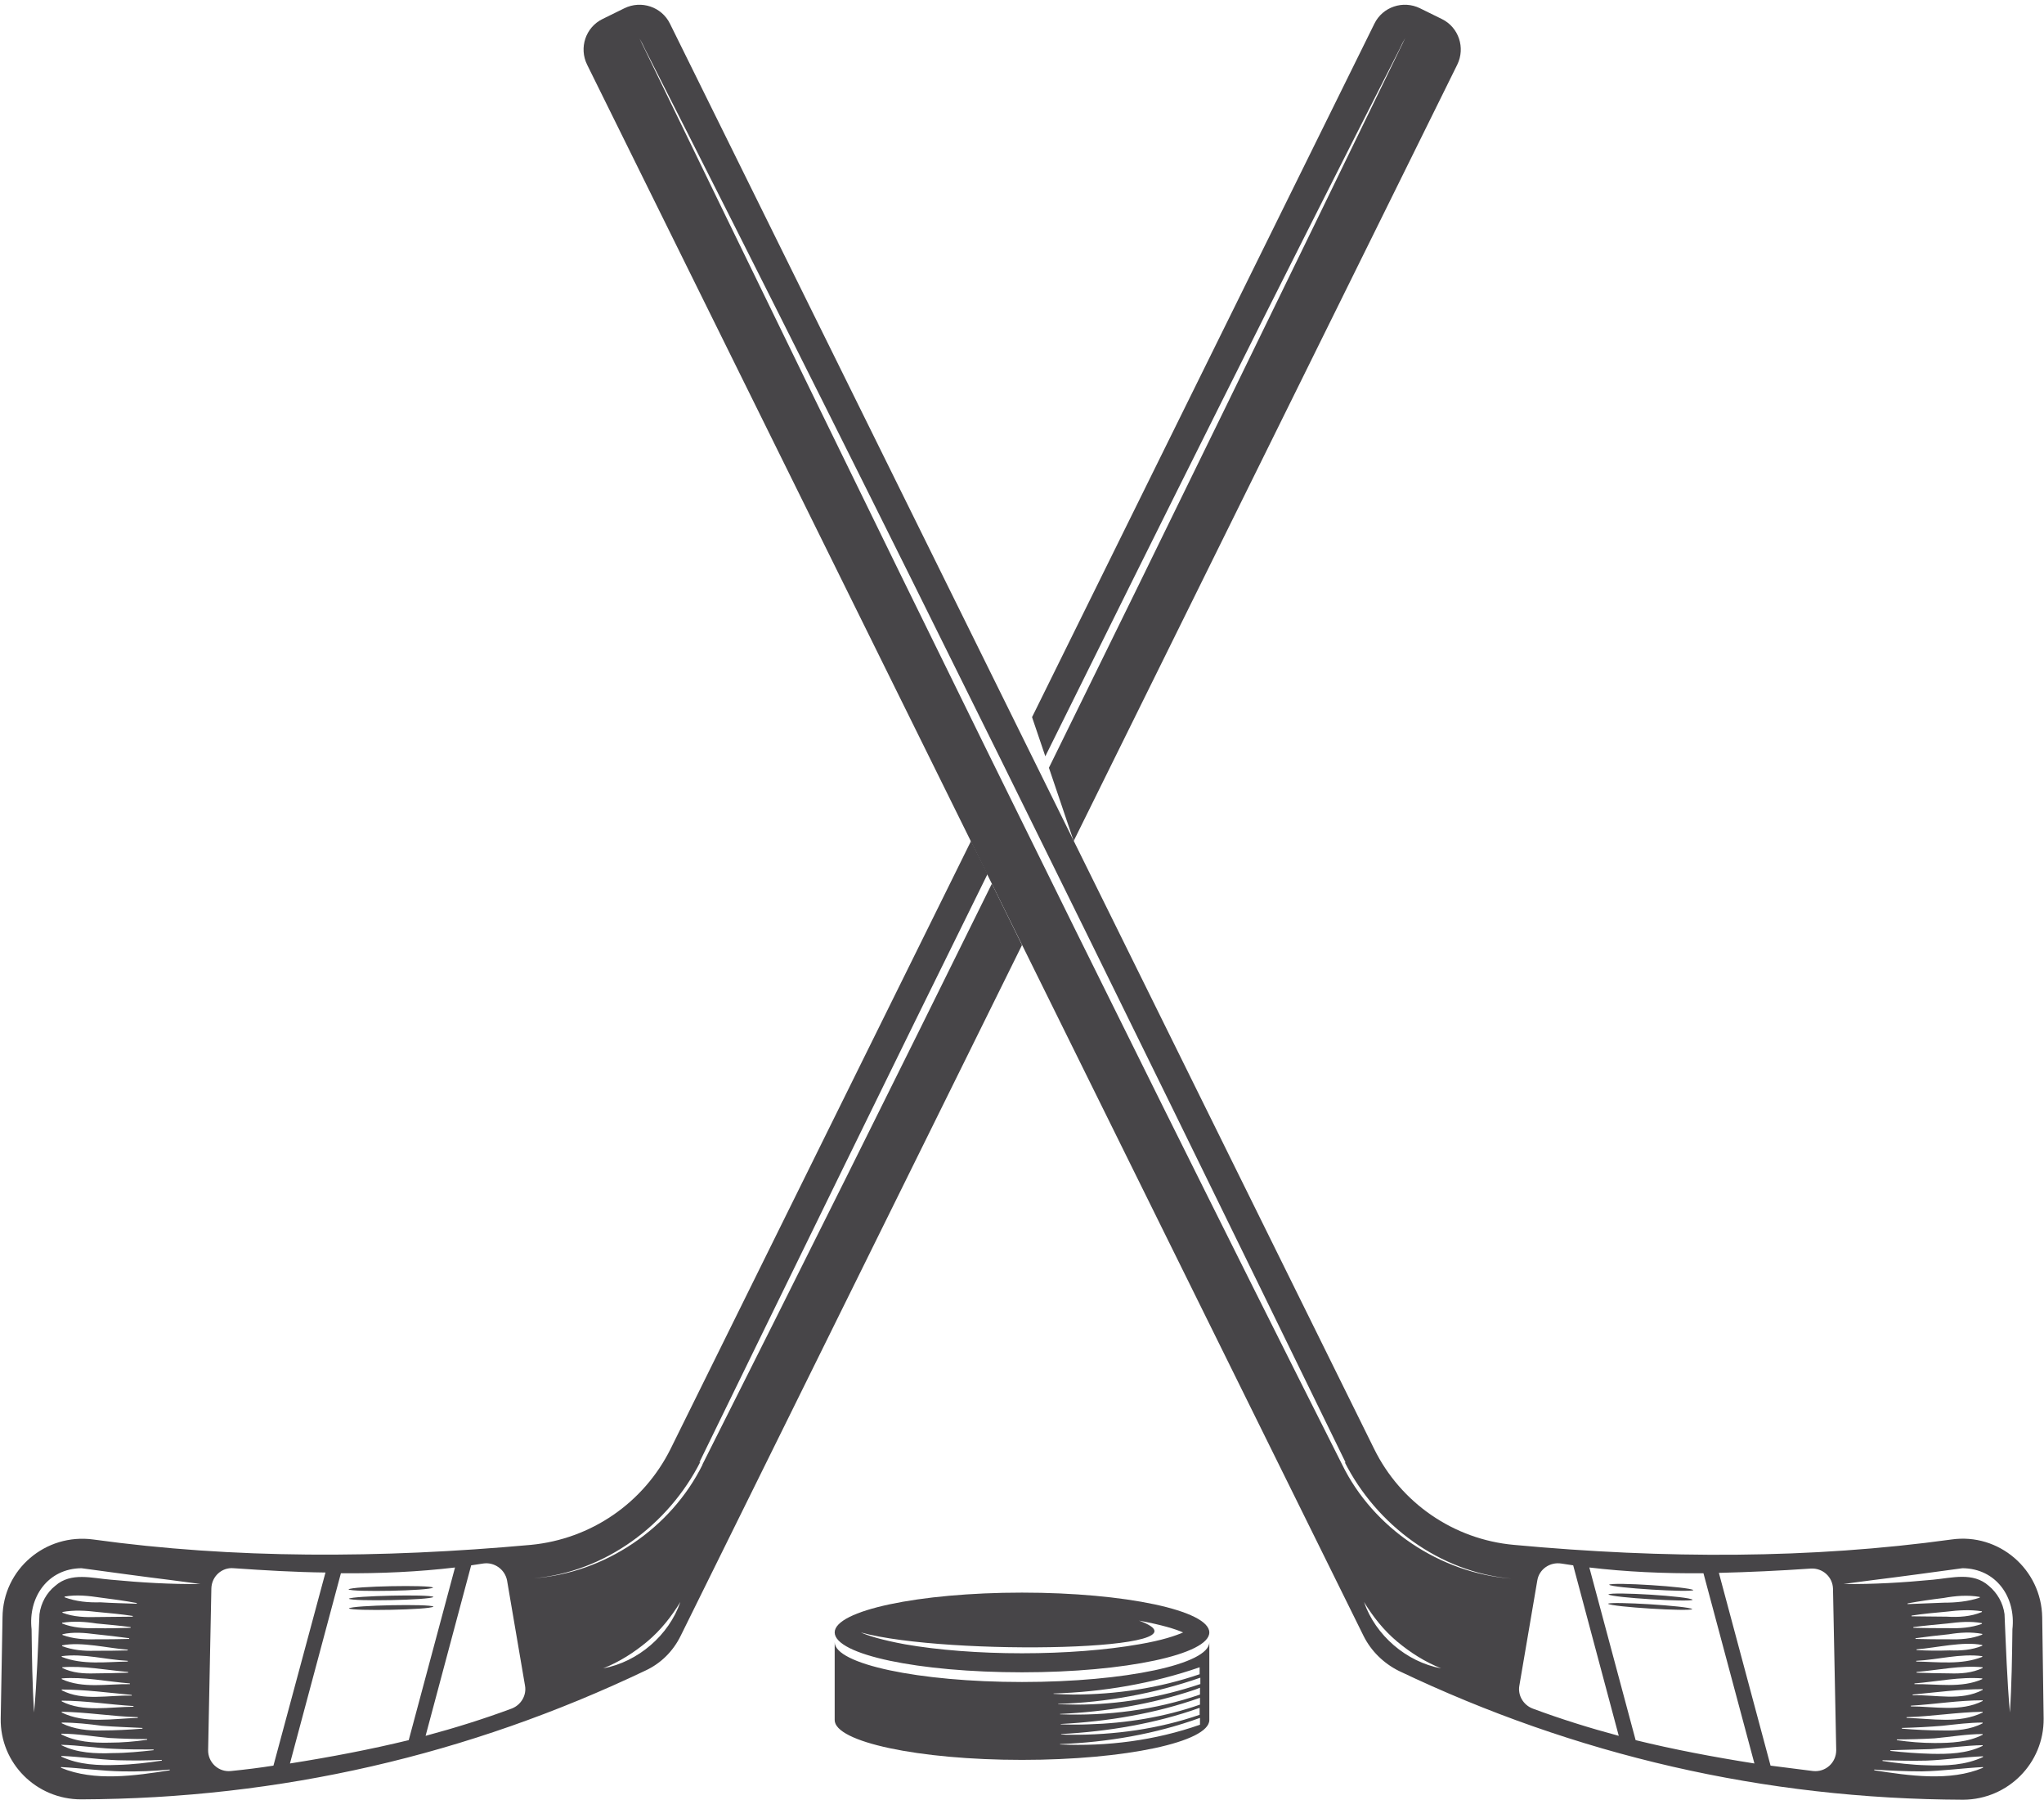 <?xml version="1.0" encoding="UTF-8" standalone="no"?><svg xmlns="http://www.w3.org/2000/svg" xmlns:xlink="http://www.w3.org/1999/xlink" fill="#000000" height="501.4" preserveAspectRatio="xMidYMid meet" version="1" viewBox="-0.2 -1.3 569.6 501.4" width="569.6" zoomAndPan="magnify"><g fill="#474548"><g><g id="change1_5"><path d="M569.3,477.5l-0.4-28.2c-0.2-13.4-12.1-23.6-25.3-21.7c-39.1,5.4-79.9,5.4-121.9,1.5 c-16.8-1.5-31.6-11.7-39-26.8L186.5,5.3c-2.3-4.7-8-6.6-12.7-4.3l-6.1,3c-4.7,2.3-6.6,8-4.3,12.7l216.4,437.8 c2.1,4.2,5.6,7.6,9.8,9.7c49.3,23.5,101.7,35.7,157.3,35.9C559.4,500,569.4,489.9,569.3,477.5z M379.9,445c2.5,4.1,5.5,7.9,9.2,11 c3.7,3.1,7.8,5.7,12.3,7.5C391.7,461.7,383.1,454.3,379.9,445z M373.8,406.7L373.8,406.7c-66-130.9-131.7-265.1-195.8-397.3 c0.6,1,1.1,2,1.6,3.1c66.2,130.1,131.2,262.5,195.2,393.7c-0.2-0.1,0.4,0.3-0.3-0.2c8.9,17.6,26.5,30.7,46.5,32.5 C401.1,437,382.5,424.5,373.8,406.7z M426.9,474.7c-2.6-1-4.2-3.7-3.7-6.4l5-29.3c0.5-3.1,3.5-5.2,6.7-4.7 c1.1,0.2,2.2,0.3,3.3,0.5l12.7,47.5C442.7,480.1,434.7,477.6,426.9,474.7z M455.6,483.5l-12.9-48.1c10.1,1.2,20.7,1.7,31.8,1.6 l14.2,53C477.3,488.2,466.2,486.1,455.6,483.5z M505,492.1c-4-0.5-7.9-1-11.8-1.5l-14.4-53.7c8.3-0.2,16.9-0.6,25.6-1.2 c3.3-0.2,6.1,2.3,6.2,5.6l0.9,45C511.5,489.8,508.5,492.5,505,492.1z M522.1,491.9l0-0.2c4.4,0.3,8.9,0.5,13.3,0.5 c5.7-0.1,11.3-0.9,17-1.2l0,0.2C543.2,495.1,531.8,493.4,522.1,491.9z M532.8,471l0-0.2c6.4-0.6,13.1-1.5,19.5-1.5l0,0.2 C546.3,472.7,539.2,470.8,532.8,471z M552.3,472.6c-6.1,3.1-13.5,1.5-20,1.5l0-0.2c6.7-0.4,13.3-1.5,20-1.5L552.3,472.6z M533.3,467.9l0-0.2c6.2-0.5,12.7-1.9,18.9-1.4l0,0.2C546.4,469.1,539.6,467.8,533.3,467.9z M543.1,464.9c-2.6,0-6.6-0.1-9.2-0.2 l0-0.2c6-0.5,12.3-1.9,18.4-1.3l0,0.2C549.4,464.8,546.2,465,543.1,464.9z M533.8,461.6l0-0.2c6.1-0.3,12.2-2.1,18.4-1.3l0,0.2 C546.4,462.6,539.9,461.7,533.8,461.6z M543.1,458.5c-3,0.1-6.2,0.1-9.2-0.1l0-0.2c5.4-0.4,13-2.3,18.3-1.2l0,0.2 C549.3,458.4,546.2,458.6,543.1,458.5z M542.9,455.4c-3,0-6.3,0-9.3-0.1l0-0.2c3-0.4,6.3-0.8,9.3-1.1c3.1-0.5,6.2-0.7,9.3-0.1 l0,0.2C549.2,455.3,546,455.5,542.9,455.4z M542.6,452.3c-3.1,0-6.5,0-9.6-0.1l0-0.2c3.1-0.4,6.4-0.7,9.5-1 c3.2-0.4,6.4-0.7,9.6-0.1l0,0.2C549.1,452.2,545.9,452.4,542.6,452.3z M542.3,449.1c-3.2,0-6.7-0.1-9.8-0.1l0-0.2 c3.1-0.5,6.6-0.8,9.8-1.1c3.3-0.4,6.5-0.6,9.8-0.1l0,0.2C549,449.1,545.6,449.3,542.3,449.1z M541.5,445.2 c-2.8,0.1-7.2,0.3-10.1,0.4l0-0.2c3.2-0.6,6.7-1.1,10-1.5c3.3-0.6,6.7-0.9,10.1-0.3l0,0.2C548.2,444.9,544.8,445.2,541.5,445.2z M552.3,475.6l0,0.2c-6.5,3.2-14.2,1.7-21.2,1.5l0-0.2C538.2,476.9,545.2,475.7,552.3,475.6z M541.1,479.5 c3.7-0.4,7.5-0.9,11.2-0.9l0,0.2c-3.4,1.8-7.4,2.1-11.2,2c-3.8,0-7.6-0.2-11.3-0.5l0-0.2C533.6,480,537.4,479.8,541.1,479.5z M538.9,483c4.5-0.4,8.9-1.2,13.4-1.2l0,0.2c-4.1,2.1-8.8,2.3-13.4,2.3c-3.5,0-7.1-0.3-10.5-0.8l0-0.2 C531.9,483.3,535.5,483.2,538.9,483z M537.9,486c4.8-0.3,9.6-1,14.4-1.1l0,0.2c-4.5,2.2-9.6,2.3-14.4,2.2 c-3.8-0.1-7.6-0.4-11.3-0.8l0-0.2C530.4,486.2,534.2,486.1,537.9,486z M536.7,489.2c5.2-0.2,10.4-1,15.7-1.2l0,0.2 c-4.9,2.3-10.4,2.5-15.7,2.3c-4.1-0.1-8.3-0.6-12.3-1.2l0-0.2C528.5,489.2,532.7,489.3,536.7,489.2z M560.6,452.6 c-0.1,7.7-0.2,15.5-0.7,23.2c-0.8-9.1-1.1-18.3-1.5-27.4c-0.4-3.1-2-5.9-4.4-7.9c-4.4-3.9-10.2-2.2-15.5-1.7 c-8.3,0.8-16.7,1.3-25,1.2c2.4-0.3,5.8-0.8,8.3-1.1c7.4-0.9,17.5-2.3,24.9-3.3C556.1,435.7,561.6,443.7,560.6,452.6z" fill="inherit"/></g><g id="change1_1"><path d="M405.9,16.7L299,233l-6.9-20.4c33.4-67.8,66.5-135.8,99.3-203.3c-0.6,1-1.1,2-1.6,3.1 c-33.2,65.2-66.1,131.1-98.7,197l-3.7-10.9L382.8,5.3c2.3-4.7,8-6.6,12.7-4.3l6.1,3C406.3,6.3,408.2,12,405.9,16.7z" fill="inherit"/><path d="M276.2,244.9c-26.8,54.3-53.7,108.3-80.7,161.9l0.1-0.1c-8.8,17.8-27.3,30.3-47.1,31.7 c19.9-1.7,37.6-14.9,46.5-32.5c-0.3,0.2-0.4,0.3-0.4,0.3c0,0,0.1-0.1,0.1-0.1c26.6-54.5,53.3-109.2,80.3-163.9l-4.6-9.2 l-83.7,169.3c-7.5,15.1-22.2,25.2-39,26.8c-42,3.8-82.8,3.9-121.9-1.5c-13.3-1.8-25.2,8.3-25.3,21.7L0,477.5 C-0.2,489.9,9.9,500,22.4,500c55.6-0.2,108-12.4,157.3-35.9c4.3-2,7.7-5.4,9.8-9.7l95.1-192.4L276.2,244.9z M16.8,491.2l0-0.2 c5.7,0.3,11.3,1.1,17,1.2c4.4,0.1,8.9-0.1,13.3-0.5l0,0.2C37.5,493.4,26.1,495.1,16.8,491.2z M27,447.8c3.2,0.3,6.6,0.6,9.8,1.1 l0,0.2c-3.2,0-6.6,0.1-9.8,0.1c-3.3,0.1-6.7,0-9.8-1.2l0-0.2C20.4,447.2,23.7,447.4,27,447.8z M17.8,443.7l0-0.2 c3.4-0.6,6.7-0.2,10.1,0.3c3.2,0.4,6.8,0.9,10,1.5l0,0.2c-2.9-0.1-7.2-0.2-10.1-0.4C24.4,445.2,21,444.9,17.8,443.7z M26.7,451 c3.1,0.3,6.5,0.6,9.5,1l0,0.2c-3.1,0.1-6.5,0.2-9.6,0.1c-3.2,0.1-6.5-0.1-9.5-1.3l0-0.2C20.3,450.3,23.5,450.5,26.7,451z M26.5,454c3,0.3,6.3,0.7,9.3,1.1l0,0.2c-3,0.1-6.3,0.1-9.3,0.1c-3.1,0.1-6.3-0.1-9.3-1.2l0-0.2C20.2,453.3,23.4,453.6,26.5,454z M35.4,458.3l0,0.2c-3,0.1-6.2,0.1-9.2,0.1c-3.1,0.1-6.2-0.2-9.1-1.3l0-0.2C22.4,456,30,457.9,35.4,458.3z M35.4,461.4l0,0.2 c-6.1,0.1-12.6,1-18.4-1.3l0-0.2C23.2,459.3,29.3,461.1,35.4,461.4z M17.1,463.2c6-0.5,12.3,0.8,18.4,1.3l0,0.2 c-2.6,0.1-6.6,0.2-9.2,0.2c-3.1,0.1-6.3-0.1-9.1-1.5L17.1,463.2z M17,466.3c6.2-0.5,12.7,0.9,19,1.4l0,0.2 c-6.3-0.1-13.1,1.3-19-1.4L17,466.3z M17,469.4c6.4,0,13.1,0.9,19.5,1.5l0,0.2c-6.4-0.2-13.6,1.6-19.5-1.5L17,469.4z M17,472.5 c6.7,0,13.3,1.1,20,1.5l0,0.2c-6.5,0-14,1.6-20-1.5L17,472.5z M17,475.6c7.1,0.1,14.1,1.3,21.2,1.5l0,0.2 c-7,0.2-14.7,1.7-21.2-1.5L17,475.6z M17,478.6c3.8,0,7.5,0.4,11.2,0.9c3.7,0.3,7.5,0.4,11.3,0.6l0,0.2 c-3.8,0.3-7.6,0.5-11.3,0.5c-3.8,0.1-7.7-0.3-11.2-2L17,478.6z M16.9,481.7c4.5,0,8.9,0.8,13.4,1.2c3.5,0.2,7,0.3,10.5,0.3l0,0.2 c-3.5,0.5-7,0.8-10.5,0.8c-4.5,0.1-9.3-0.2-13.4-2.3L16.9,481.7z M16.9,484.8c4.8,0.1,9.6,0.9,14.4,1.1c3.7,0.2,7.6,0.2,11.3,0.2 l0,0.2c-3.7,0.4-7.6,0.8-11.3,0.8c-4.9,0.2-10,0-14.4-2.2L16.9,484.8z M16.9,487.9c5.2,0.2,10.4,1,15.7,1.2 c4.1,0.1,8.2,0.1,12.3-0.1l0,0.2c-4,0.6-8.2,1.1-12.3,1.2c-5.3,0.2-10.8,0-15.7-2.3L16.9,487.9z M30.7,438.8 c-5.2-0.4-11.1-2.2-15.5,1.7c-2.4,1.9-4,4.8-4.4,7.9c-0.4,9.1-0.7,18.3-1.5,27.4c-0.5-7.7-0.6-15.5-0.7-23.2 c-1-8.9,4.5-16.9,13.9-17c7.4,1,17.5,2.4,24.9,3.3c2.4,0.3,5.9,0.8,8.3,1.1C47.4,440.1,39.1,439.6,30.7,438.8z M64.2,492.1 c-3.5,0.4-6.5-2.4-6.4-5.9l0.9-45c0.1-3.3,2.9-5.9,6.2-5.6c8.7,0.6,17.2,1.1,25.6,1.2L76,490.6C72.2,491.2,68.2,491.7,64.2,492.1 z M80.6,490l14.2-53c11.1,0.1,21.7-0.4,31.8-1.6l-12.9,48.1C103,486.1,92,488.2,80.6,490z M142.4,474.7c-7.8,2.9-15.8,5.4-24,7.6 l12.7-47.5c1.1-0.2,2.2-0.3,3.3-0.5c3.1-0.5,6.1,1.6,6.7,4.7l5,29.3C146.6,471,145,473.7,142.4,474.7z M167.9,463.5 c4.5-1.8,8.6-4.4,12.3-7.5c3.7-3.1,6.7-6.9,9.2-11C186.2,454.3,177.6,461.7,167.9,463.5z" fill="inherit"/></g></g><g id="change1_3"><path d="M284.6,464.6c28.8,0,52.2-5,52.2-11.1c0-6.1-23.4-11.1-52.2-11.1s-52.2,5-52.2,11.1 C232.5,459.7,255.8,464.6,284.6,464.6z M317.2,450.2c6.5,1.2,10.3,2.4,12.3,3.3c-2.1,0.9-5.8,2.2-12.3,3.3 c-9.1,1.6-20.6,2.5-32.6,2.5c-11.9,0-23.5-0.9-32.6-2.5c-6.5-1.2-10.3-2.4-12.3-3.3C263.7,460.1,340.4,458.7,317.2,450.2z M284.6,467.3c-28.8,0-52.2-5-52.2-11.1v21.7c0,6.1,23.4,11.1,52.2,11.1s52.2-5,52.2-11.1v-21.7 C336.8,462.3,313.5,467.3,284.6,467.3z M334.2,479.2c-12.5,4.4-25.9,6.1-39,5.5l0-0.1c13.2-0.5,26.6-2.8,39-7.3V479.2z M334.2,476.4c-11.5,4-23.9,5.7-36.1,5.6c-0.9,0-1.7,0-2.6-0.1l0-0.1c13.1-0.7,26.3-2.9,38.6-7.3V476.4z M334.2,473.6 c-10,3.5-20.6,5.2-31.1,5.5c-2.4,0.1-5.3,0.1-7.7,0l0-0.1c13.2-0.7,26.4-2.9,38.8-7.3V473.6z M334.2,470.8c-12.5,4.3-25.9,6-39,5.5 l0-0.1c12.8-0.6,25.6-2.7,37.7-6.8c0.4-0.2,0.9-0.3,1.3-0.5V470.8z M334.2,467.9c-11,3.7-22.7,5.7-34.3,5.7c-1.5,0-3.7-0.1-5.2-0.1 l0-0.1c13.4-0.4,26.9-2.9,39.6-7.3V467.9z M334.2,465.1c-11.3,3.9-23.4,5.7-35.4,5.7c-1.6,0-3.8-0.1-5.4-0.2l0-0.1 c13.8-0.4,27.7-2.8,40.7-7.3V465.1z" fill="inherit"/></g><g id="change1_2"><path d="M120.5,441c-1,0.9-22.6,1.3-23.6,0.5C98,440.6,119.6,440.2,120.5,441z" fill="inherit"/><path d="M120.6,443.6c-1,0.9-22.6,1.3-23.6,0.5C98,443.3,119.6,442.8,120.6,443.6z" fill="inherit"/><path d="M120.6,446.3c-1,0.9-22.6,1.3-23.6,0.5C98.1,445.9,119.7,445.5,120.6,446.3z" fill="inherit"/></g><g id="change1_4"><path d="M448.2,440.2c1,0.9,22.6,2.2,23.5,1.5C470.7,440.8,449.2,439.4,448.2,440.2z" fill="inherit"/><path d="M448,442.9c1,0.9,22.6,2.2,23.5,1.5C470.6,443.4,449,442.1,448,442.9z" fill="inherit"/><path d="M447.9,445.5c1,0.9,22.6,2.2,23.5,1.5C470.4,446.1,448.8,444.8,447.9,445.5z" fill="inherit"/></g></g></svg>
